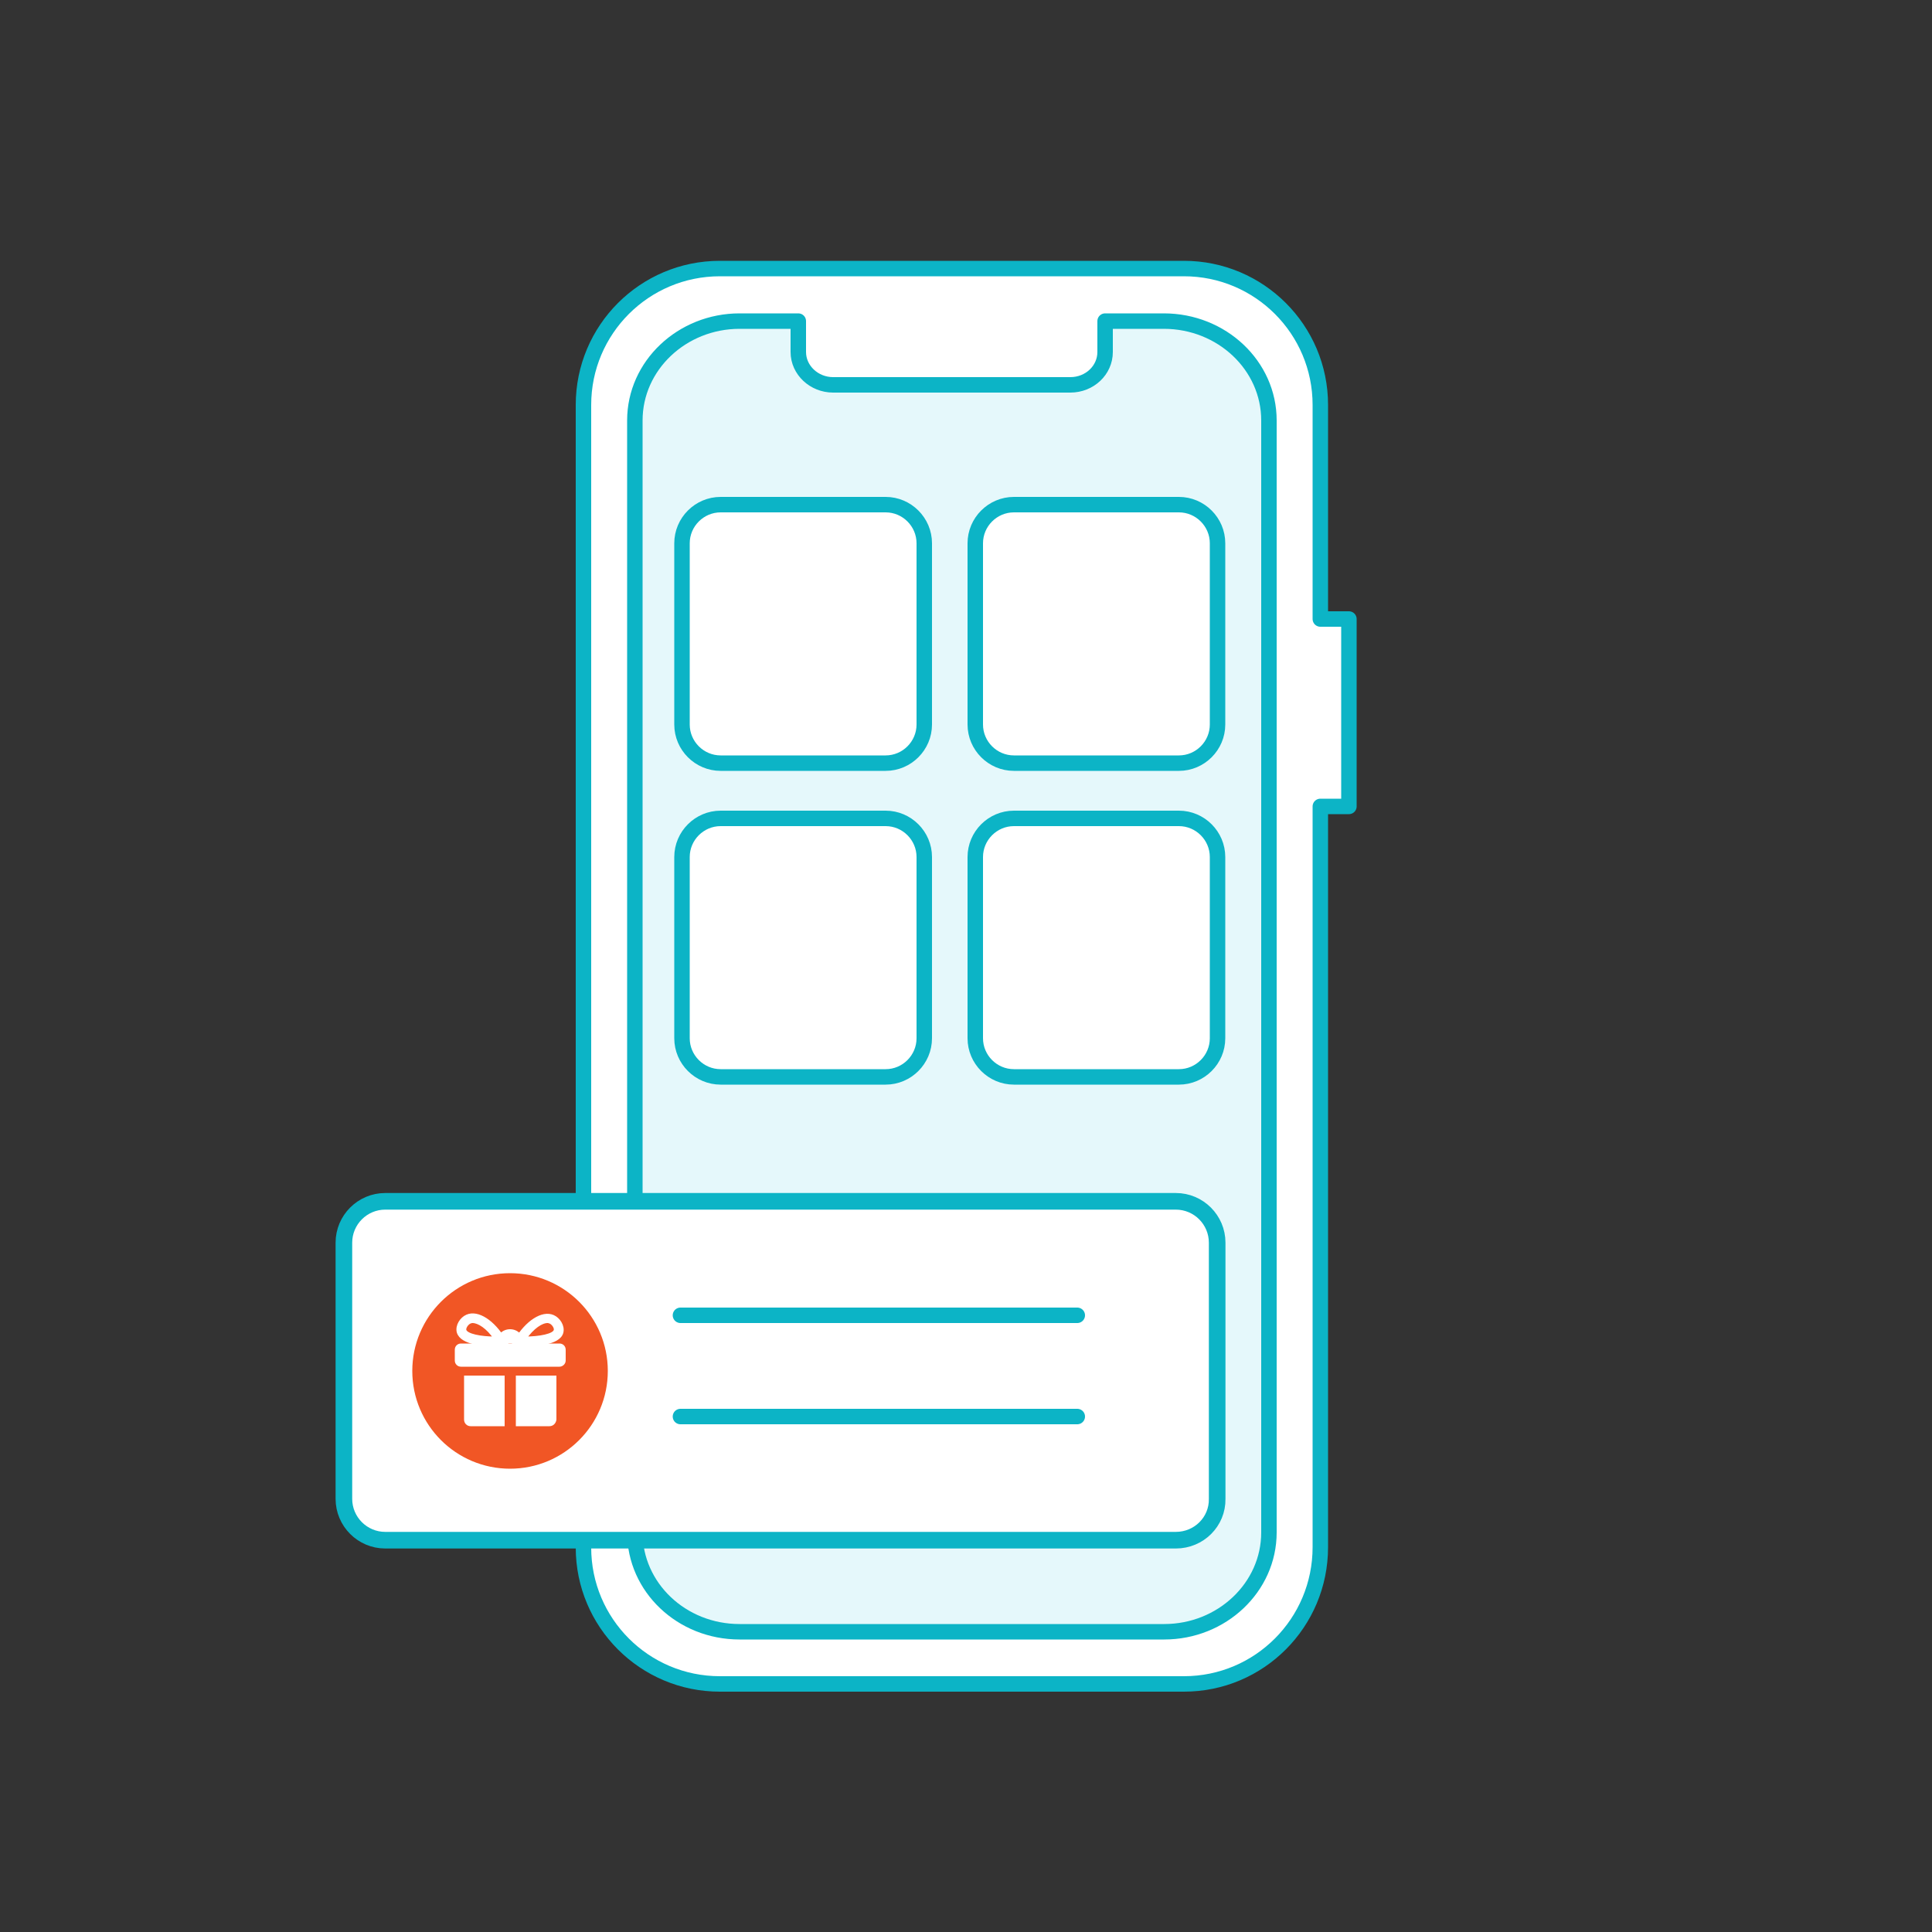 <?xml version="1.0" encoding="utf-8"?>
<!-- Generator: Adobe Illustrator 26.0.1, SVG Export Plug-In . SVG Version: 6.00 Build 0)  -->
<svg version="1.1" id="Layer_1" xmlns="http://www.w3.org/2000/svg" xmlns:xlink="http://www.w3.org/1999/xlink" x="0px" y="0px"
	 viewBox="0 0 500 500" style="enable-background:new 0 0 500 500;" xml:space="preserve">
<rect x="0" y="0" width="500" height="500" fill="#333333" stroke="none"/>
<style type="text/css">
	.st0{fill:#FFFFFF;stroke:#0CB4C6;stroke-width:4;stroke-linecap:round;stroke-linejoin:round;stroke-miterlimit:10;}
	.st1{fill:#E5F8FB;stroke:#0CB4C6;stroke-width:4;stroke-linecap:round;stroke-linejoin:round;stroke-miterlimit:10;}
	.st2{fill:#FFFFFF;stroke:#0CB4C6;stroke-width:4.3;stroke-linecap:round;stroke-linejoin:round;stroke-miterlimit:10;}
	.st3{fill:#F15625;}
	.st4{fill:#FFFFFF;}
	.st5{fill:#FFFFFF;stroke:#FFFFFF;stroke-miterlimit:10;}
</style>
<path class="st0" d="M306.4,435.8H186.3c-19.5,0-35.3-15.8-35.3-35.3V104.8c0-19.5,15.8-35.3,35.3-35.3h120.1
	c19.5,0,35.3,15.8,35.3,35.3v55.4h7.4v48.5h-7.4v191.7C341.7,420,325.9,435.8,306.4,435.8z"/>
<path class="st1" d="M328.4,108.8v287.8c0,14.2-12.2,25.7-27.1,25.7H191.4c-15,0-27.1-11.5-27.1-25.7V108.8
	c0-14.2,12.2-25.7,27.1-25.7h15.2v8c0,4.7,4.1,8.5,9,8.5H277c5,0,9-3.8,9-8.5v-8h15.2C316.2,83.1,328.4,94.6,328.4,108.8z"/>
<path class="st0" d="M239.2,140.6v46.9c0,5.5-4.5,10-10,10h-42.7c-5.5,0-10-4.5-10-10v-46.9c0-5.5,4.5-10,10-10h42.7
	C234.7,130.6,239.2,135.1,239.2,140.6z"/>
<path class="st0" d="M315.1,140.6v46.9c0,5.5-4.5,10-10,10h-42.7c-5.5,0-10-4.5-10-10v-46.9c0-5.5,4.5-10,10-10h42.7
	C310.6,130.6,315.1,135.1,315.1,140.6z"/>
<path class="st0" d="M239.2,221.8v46.9c0,5.5-4.5,10-10,10h-42.7c-5.5,0-10-4.5-10-10v-46.9c0-5.5,4.5-10,10-10h42.7
	C234.7,211.8,239.2,216.3,239.2,221.8z"/>
<path class="st0" d="M315.1,221.8v46.9c0,5.5-4.5,10-10,10h-42.7c-5.5,0-10-4.5-10-10v-46.9c0-5.5,4.5-10,10-10h42.7
	C310.6,211.8,315.1,216.3,315.1,221.8z"/>
<path class="st2" d="M304.3,398.6H99.7c-5.9,0-10.7-4.8-10.7-10.7v-66.3c0-5.9,4.8-10.7,10.7-10.7h204.6c5.9,0,10.7,4.8,10.7,10.7
	v66.3C315.1,393.8,310.3,398.6,304.3,398.6z"/>
<line class="st0" x1="176.1" y1="340.4" x2="278.8" y2="340.4"/>
<line class="st0" x1="176.1" y1="366.6" x2="278.8" y2="366.6"/>
<circle class="st3" cx="132" cy="354.8" r="25.3"/>
<g>
	<path class="st4" d="M130.5,369.1h-8.7c-1,0-1.7-0.8-1.7-1.7V356h10.5V369.1z"/>
	<path class="st4" d="M142.2,369.1h-8.7V356h10.5v11.4C143.9,368.3,143.2,369.1,142.2,369.1z"/>
	<g>
		<path class="st4" d="M144.8,353.7h-25.5c-0.9,0-1.6-0.7-1.6-1.6v-2.8c0-0.9,0.7-1.6,1.6-1.6h25.5c0.9,0,1.6,0.7,1.6,1.6v2.8
			C146.4,353,145.6,353.7,144.8,353.7z"/>
		<path class="st4" d="M128.4,347.7v-0.1c0-2,1.6-3.6,3.6-3.6l0,0c2,0,3.6,1.6,3.6,3.6v0.1H128.4z"/>
		<g>
			<path class="st5" d="M128.7,348c-3.1,0-9.2-0.4-10-3.3c-0.4-1.6,0.8-3.4,2.2-4c2.7-1.2,6.7,1.4,9.5,6.1l0.7,1.1l-1.3,0
				C129.5,348,129.1,348,128.7,348z M122.3,341.9c-0.3,0-0.6,0.1-0.8,0.2c-0.8,0.4-1.5,1.5-1.3,2.2c0.4,1.4,4.2,2.1,8.1,2.1
				C126.3,343.4,123.9,341.9,122.3,341.9z"/>
		</g>
		<g>
			<path class="st5" d="M135.3,348c-0.4,0-0.8,0-1.1,0l-1.3,0l0.7-1.1c2.8-4.7,6.8-7.3,9.5-6.1c1.4,0.6,2.6,2.4,2.2,4
				C144.6,347.6,138.4,348,135.3,348z M141.7,341.9c-1.6,0-3.9,1.5-6,4.5c3.9,0,7.8-0.7,8.1-2.1c0.2-0.7-0.5-1.8-1.3-2.2
				C142.2,342,142,341.9,141.7,341.9z"/>
		</g>
	</g>
</g>
</svg>
